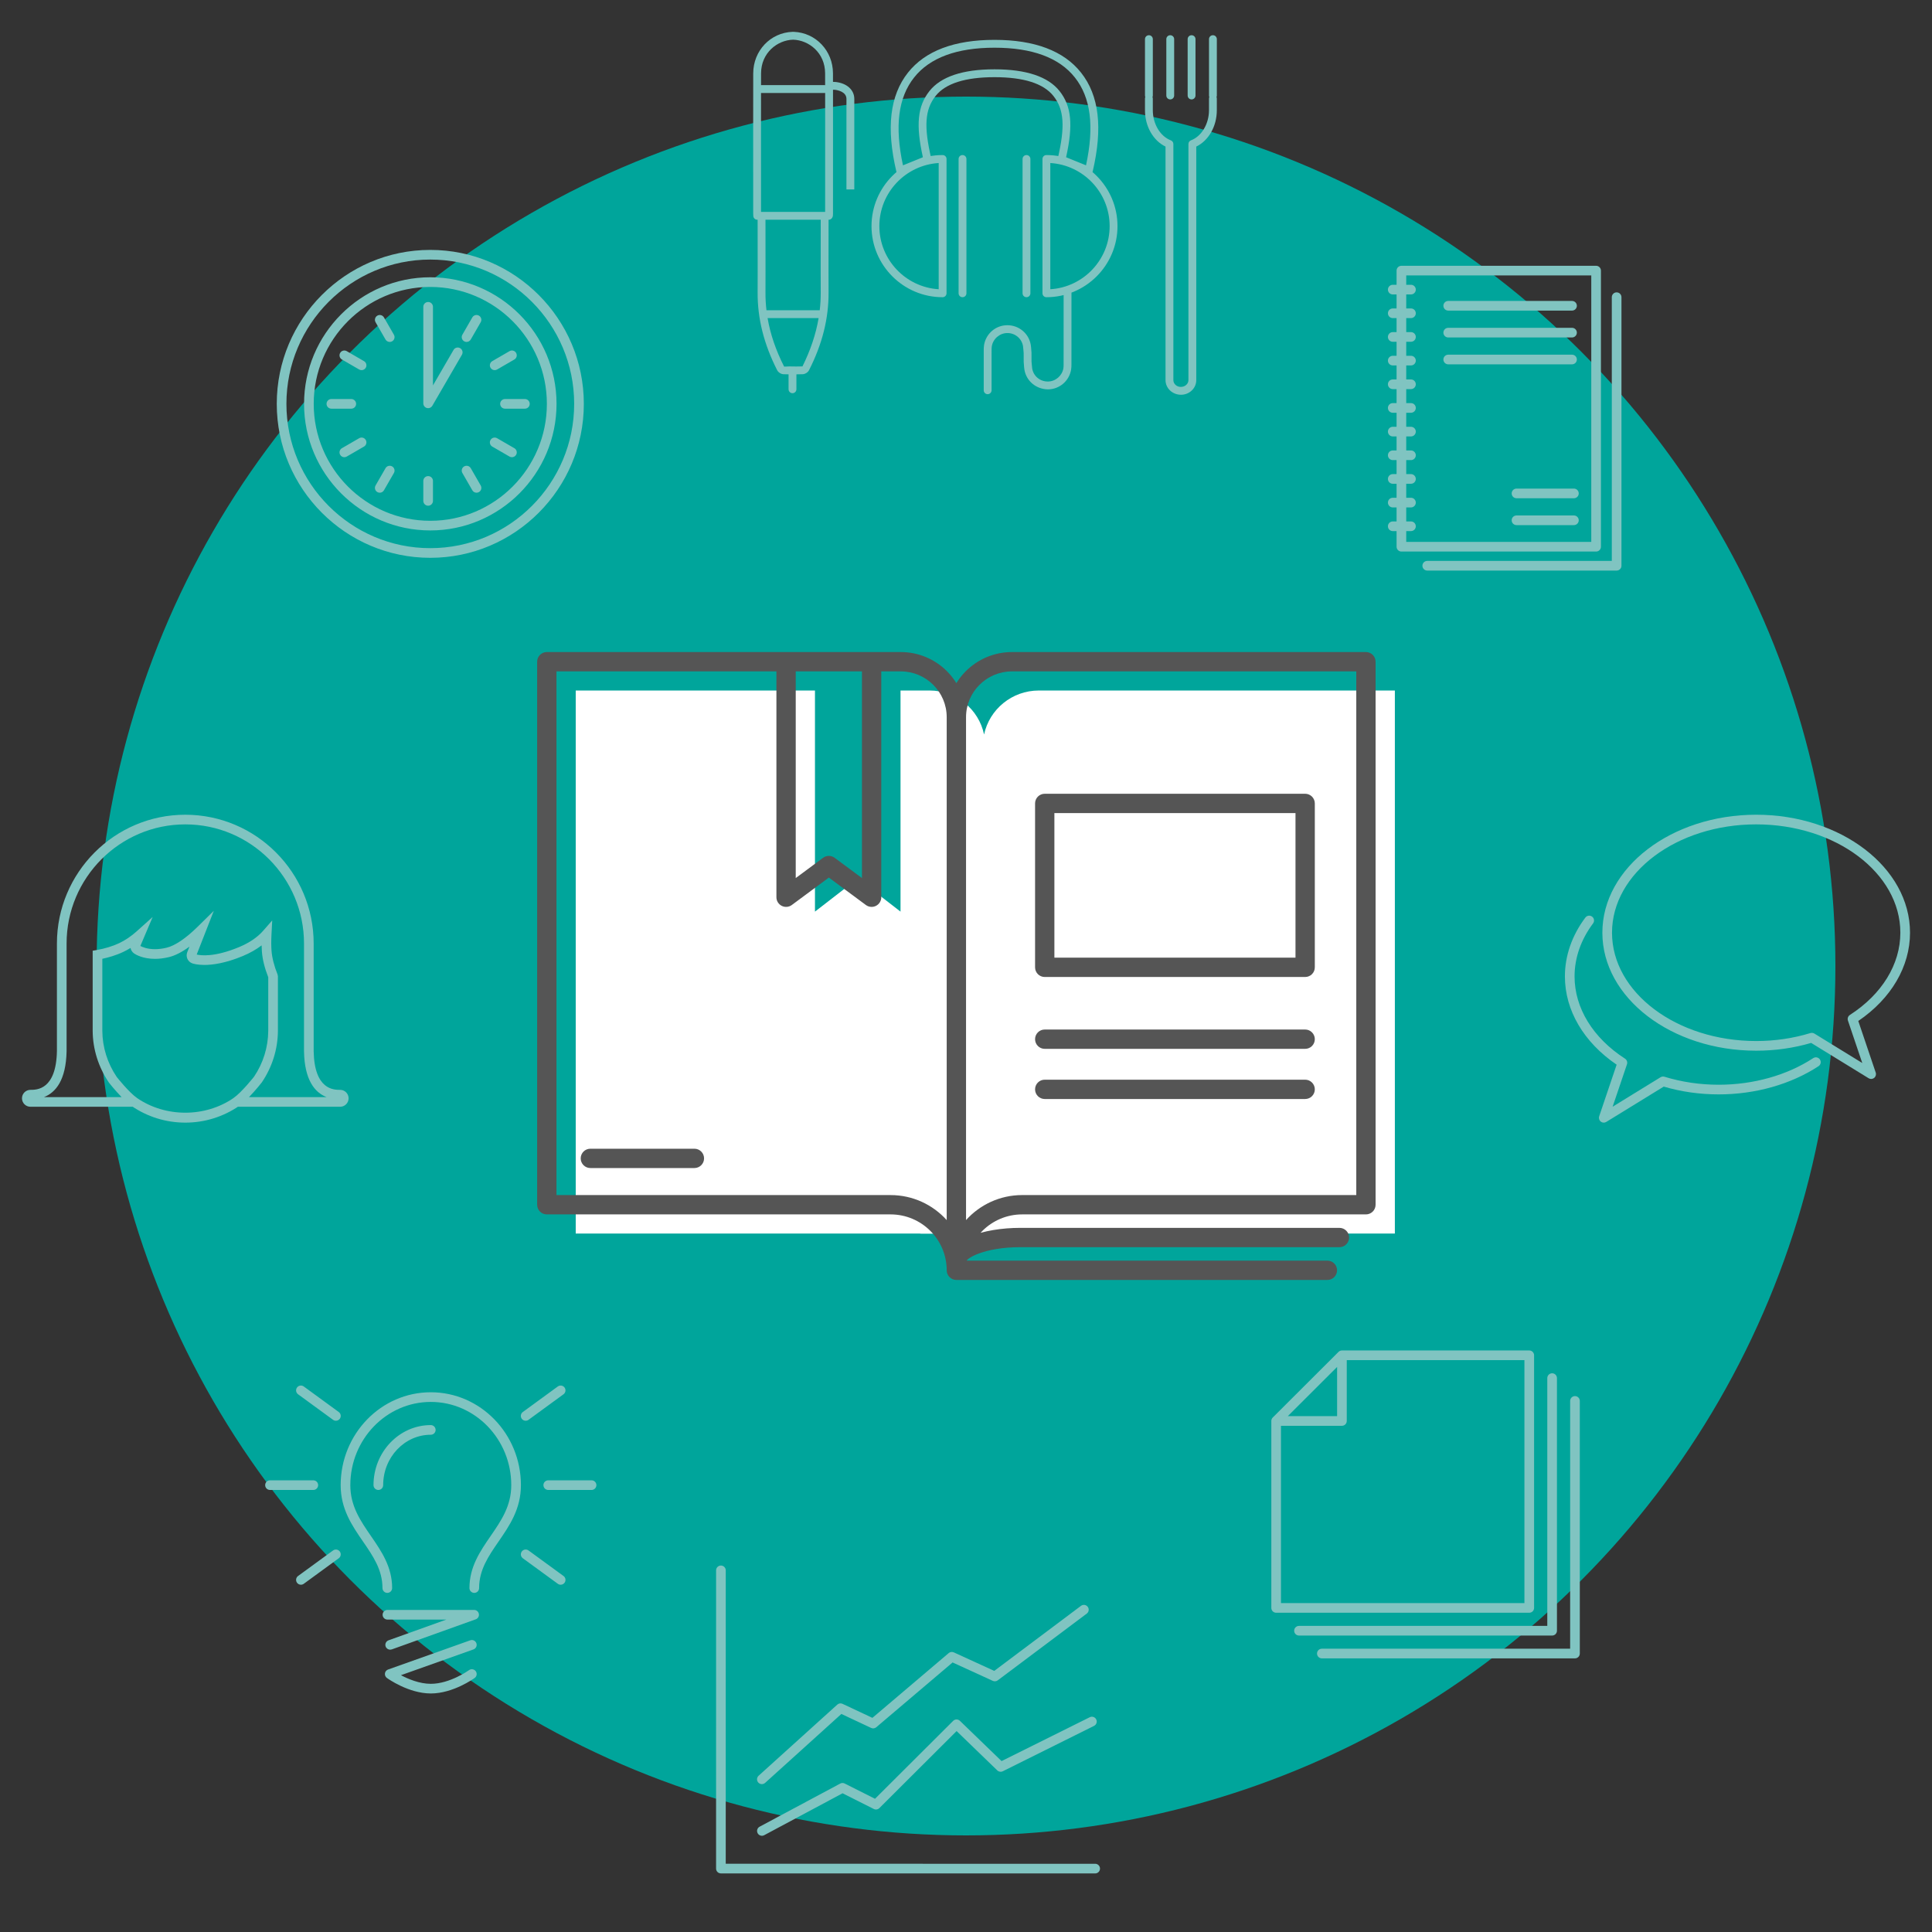 <svg xmlns="http://www.w3.org/2000/svg" viewBox="0 0 200 200" enable-background="new 0 0 200 200"><rect x="0" y="0" width="200" height="200" fill="#333333" stroke="none"/><circle fill="#00A59B" cx="100" cy="100" r="90"/><g><g fill="#80C4C1"><path d="M19.183 116.214c-2.004 0-3.933-.6-5.579-1.733l.567-.824c2.956 2.038 7.063 2.039 10.022 0l.567.824c-1.645 1.133-3.574 1.733-5.577 1.733zM35.213 114.571h-12.356l1.324-.912c.834-.574 2.104-2.185 2.117-2.2.942-1.396 1.458-3.045 1.471-4.741v-5.553c-.379-.967-.601-1.867-.659-2.674l-.028-.626c-.552.424-1.202.792-1.942 1.101-1.836.765-3.179.925-3.983.925-.724 0-1.14-.126-1.25-.164-.227-.083-.404-.245-.504-.461-.099-.216-.106-.465-.021-.686l.23-.587c-.773.57-1.488.935-2.139 1.09-.491.118-.972.178-1.43.178-1.238 0-1.97-.429-2.164-.561-.2-.144-.325-.348-.366-.567-.249.153-.503.291-.761.412-.76.36-1.542.578-2.159.708v7.465c.012 1.692.528 3.343 1.492 4.769.001 0 1.266 1.601 2.096 2.173l1.321.911h-12.351c-.482 0-.875-.393-.875-.875 0-.483.392-.876.875-.876.658 0 2.662 0 2.742-4.009v-11.135c0-7.354 5.961-13.336 13.289-13.336s13.289 5.983 13.289 13.336v11.149c.075 3.995 2.083 3.995 2.742 3.995.481 0 .874.393.874.876s-.392.875-.874.875zm-9.435-1h8.025c-1.213-.479-2.276-1.756-2.332-4.736v-11.159c0-6.802-5.513-12.336-12.289-12.336s-12.289 5.534-12.289 12.336v11.145c-.06 2.991-1.122 4.271-2.334 4.75h8.027c-.675-.694-1.27-1.447-1.307-1.495-1.096-1.618-1.671-3.46-1.685-5.354v-8.303l.415-.072c.837-.145 1.66-.396 2.317-.707.632-.298 1.24-.708 1.809-1.218l1.67-1.497-1.274 3.001c.192.104.704.333 1.513.333.379 0 .781-.051 1.196-.151.876-.208 1.99-.961 3.224-2.176l1.67-1.645-1.771 4.526c.405.092 1.793.309 4.392-.773 1.051-.438 1.883-1.001 2.474-1.674l.95-1.083-.074 1.438c-.034.654-.033 1.208.003 1.694.052.721.269 1.573.626 2.466l.036.186v5.652c-.014 1.897-.59 3.738-1.664 5.326-.051.069-.65.829-1.328 1.526z"/></g><g fill="#80C4C1"><path d="M113.372 193.937l-38.744-.002c-.133 0-.26-.053-.354-.146s-.146-.221-.146-.354l.002-30.872c0-.276.224-.5.5-.5s.5.224.5.5l-.002 30.372 38.244.002c.276 0 .5.224.5.5s-.224.5-.5.5zM78.872 190.039c-.179 0-.351-.096-.441-.264-.13-.244-.039-.547.205-.677l8.344-4.464c.144-.079.315-.08.46-.006l3.141 1.581 8.088-8.065c.193-.191.504-.194.701-.005l4.312 4.168 9.129-4.54c.247-.126.547-.022.67.225s.022.547-.225.67l-9.446 4.698c-.19.094-.417.06-.57-.088l-4.212-4.072-7.996 7.973c-.153.152-.386.189-.578.092l-3.232-1.626-8.115 4.341c-.075.04-.156.059-.235.059zM78.868 184.692c-.136 0-.272-.056-.371-.165-.185-.204-.169-.521.036-.706l8.142-7.358c.15-.137.365-.168.548-.081l3.088 1.45 7.896-6.704c.148-.127.355-.154.532-.074l4.185 1.916 8.979-6.733c.22-.167.534-.121.7.101.166.221.121.534-.1.7l-9.217 6.911c-.147.109-.341.131-.508.055l-4.166-1.907-7.899 6.706c-.149.127-.359.155-.536.071l-3.079-1.445-7.895 7.136c-.096.084-.216.127-.335.127z"/></g><g fill="#80C4C1"><path d="M166.022 116.214c-.111 0-.221-.037-.312-.109-.165-.131-.229-.352-.162-.551l1.805-5.34c-3.409-2.319-5.355-5.631-5.355-9.138 0-2.137.732-4.242 2.116-6.087.166-.222.479-.266.7-.1.221.166.266.479.1.7-1.253 1.671-1.916 3.569-1.916 5.488 0 3.271 1.904 6.373 5.223 8.514.192.124.276.363.203.58l-1.485 4.394 4.958-3.048c.123-.075.271-.095.408-.053 1.79.549 3.679.827 5.616.827 3.594 0 7.07-.979 9.786-2.756.232-.152.541-.086.692.145s.086.541-.145.691c-2.877 1.883-6.547 2.92-10.333 2.92-1.958 0-3.872-.271-5.692-.806l-5.946 3.655c-.08.049-.171.074-.261.074zM193.699 111.692c-.09 0-.181-.024-.262-.074l-5.946-3.655c-1.82.534-3.734.805-5.691.805-8.781 0-15.924-5.479-15.924-12.214s7.144-12.214 15.924-12.214 15.924 5.479 15.924 12.214c0 3.507-1.946 6.819-5.355 9.138l1.805 5.341c.067.199.002.42-.162.551-.093.071-.202.108-.313.108zm-6.137-4.772c.091 0 .182.025.262.074l4.958 3.048-1.485-4.395c-.073-.217.01-.456.203-.58 3.319-2.14 5.223-5.242 5.223-8.514 0-6.183-6.695-11.214-14.924-11.214s-14.924 5.031-14.924 11.214c0 6.184 6.695 11.214 14.924 11.214 1.936 0 3.826-.278 5.616-.826l.147-.021z"/></g><g fill="#80C4C1"><path d="M44.599 175.307c-2.304 0-4.457-1.54-4.548-1.605-.15-.109-.228-.293-.202-.477s.153-.338.328-.399l8.5-3.021c.258-.097.546.043.639.304.092.26-.043.546-.304.638l-7.506 2.668c.762.403 1.926.893 3.093.893 1.982 0 3.932-1.401 3.952-1.415.224-.162.536-.113.698.11.163.224.113.536-.11.698-.091.065-2.236 1.606-4.54 1.606zm-4.207-4.532c-.205 0-.397-.127-.471-.331-.093-.26.042-.547.302-.64l5.981-2.145h-6.096c-.276 0-.5-.224-.5-.5s.224-.5.5-.5h8.972c.243 0 .451.175.493.414.042.24-.095.475-.324.557l-8.688 3.115-.169.03zm8.705-5.879c-.276 0-.5-.224-.5-.5 0-2.201 1.11-3.814 2.184-5.375 1.102-1.602 2.144-3.114 2.144-5.279 0-4.75-3.737-8.615-8.33-8.615s-8.33 3.865-8.33 8.615c0 2.165 1.042 3.678 2.144 5.279 1.074 1.561 2.184 3.174 2.184 5.375 0 .276-.224.5-.5.5s-.5-.224-.5-.5c0-1.891-.975-3.308-2.008-4.808-1.141-1.657-2.32-3.371-2.32-5.847 0-5.302 4.185-9.615 9.33-9.615s9.33 4.313 9.33 9.615c0 2.476-1.179 4.189-2.32 5.847-1.033 1.5-2.008 2.917-2.008 4.808 0 .276-.224.5-.5.5zm-9.932-10.655c-.276 0-.5-.224-.5-.5 0-3.428 2.66-6.217 5.93-6.217.276 0 .5.224.5.5s-.224.5-.5.5c-2.718 0-4.93 2.34-4.93 5.217 0 .277-.224.5-.5.5zM61.239 154.241h-4.484c-.276 0-.5-.224-.5-.5s.224-.5.5-.5h4.484c.276 0 .5.224.5.5s-.223.5-.5.5zm-28.804 0h-4.485c-.276 0-.5-.224-.5-.5s.224-.5.5-.5h4.484c.276 0 .5.224.5.5s-.223.5-.499.5zM58.039 164.05c-.102 0-.205-.031-.294-.096l-3.622-2.643c-.223-.163-.272-.476-.109-.699.162-.223.475-.271.699-.109l3.622 2.643c.223.163.272.476.109.699-.099.134-.251.205-.405.205zm-23.267-16.975c-.102 0-.206-.031-.294-.096l-3.622-2.644c-.223-.163-.272-.476-.109-.699.162-.223.476-.271.699-.109l3.622 2.644c.223.163.272.476.109.699-.098.134-.251.205-.405.205zM31.151 164.05c-.154 0-.307-.071-.404-.205-.163-.224-.114-.536.109-.699l3.622-2.643c.225-.161.536-.113.699.109.163.224.114.536-.109.699l-3.622 2.643c-.09.065-.193.096-.295.096zm23.266-16.975c-.154 0-.307-.071-.404-.205-.163-.224-.114-.536.109-.699l3.622-2.644c.223-.161.537-.113.699.109.163.224.114.536-.109.699l-3.622 2.644c-.089.065-.192.096-.295.096z"/></g><g fill="#80C4C1"><path d="M158.309 166.951h-26.202c-.276 0-.5-.224-.5-.5v-19.354c0-.133.053-.26.147-.354l6.811-6.798c.094-.094.221-.146.353-.146h19.391c.276 0 .5.224.5.5v26.151c0 .278-.224.501-.5.501zm-25.703-1h25.202v-25.151h-18.684l-6.518 6.505v18.646zM138.917 147.598h-6.811c-.276 0-.5-.224-.5-.5s.224-.5.5-.5h6.311v-6.298c0-.276.224-.5.5-.5s.5.224.5.5v6.798c0 .276-.223.5-.5.5zM160.675 169.312h-26.203c-.276 0-.5-.224-.5-.5s.224-.5.5-.5h25.703v-25.651c0-.276.224-.5.5-.5s.5.224.5.5v26.151c0 .277-.224.5-.5.5zM163.041 171.674h-26.203c-.276 0-.5-.224-.5-.5s.224-.5.5-.5h25.703v-25.651c0-.276.224-.5.5-.5s.5.224.5.5v26.151c0 .276-.224.5-.5.5z"/></g><g fill="#80C4C1"><path d="M44.544 54.911c-7.206 0-13.068-5.878-13.068-13.104s5.862-13.104 13.068-13.104 13.068 5.878 13.068 13.104-5.862 13.104-13.068 13.104zm0-25.207c-6.654 0-12.068 5.43-12.068 12.104s5.414 12.104 12.068 12.104 12.068-5.43 12.068-12.104-5.414-12.104-12.068-12.104zM44.544 57.745c-8.764 0-15.894-7.149-15.894-15.938 0-8.788 7.13-15.937 15.894-15.937s15.894 7.149 15.894 15.937-7.13 15.938-15.894 15.938zm0-30.875c-8.212 0-14.894 6.701-14.894 14.937s6.681 14.938 14.894 14.938 14.894-6.701 14.894-14.938-6.682-14.937-14.894-14.937zM54.337 42.307h-2.061c-.276 0-.5-.224-.5-.5s.224-.5.5-.5h2.061c.276 0 .5.224.5.5s-.223.5-.5.5zm-17.972 0h-2.061c-.276 0-.5-.224-.5-.5s.224-.5.5-.5h2.061c.276 0 .5.224.5.5s-.223.5-.5.5zM35.647 47.33c-.173 0-.34-.089-.433-.25-.139-.239-.057-.545.182-.683l1.785-1.033c.238-.141.544-.057.683.182s.057.545-.182.683l-1.785 1.033c-.079.046-.165.068-.25.068zm15.564-9.012c-.172 0-.34-.089-.433-.25-.139-.239-.057-.545.182-.683l1.785-1.034c.238-.139.545-.057.683.182.139.239.057.545-.182.683l-1.785 1.034c-.078.047-.165.068-.25.068zM39.312 51.006c-.084 0-.17-.021-.249-.067-.239-.138-.322-.443-.184-.683l1.031-1.79c.138-.239.443-.321.683-.184.239.138.322.443.184.683l-1.031 1.79c-.093.162-.261.251-.434.251zm8.986-15.608c-.084 0-.17-.021-.249-.067-.239-.138-.322-.443-.184-.683l1.03-1.79c.138-.239.443-.322.683-.184.239.138.322.443.184.683l-1.03 1.79c-.092.161-.261.251-.434.251zM44.321 34.329c-.276 0-.5-.224-.5-.5v-2.067c0-.276.224-.5.5-.5s.5.224.5.5v2.067c0 .276-.224.5-.5.5zM44.321 52.352c-.276 0-.5-.224-.5-.5v-2.066c0-.276.224-.5.5-.5s.5.224.5.5v2.066c0 .276-.224.5-.5.5zM49.33 51.006c-.173 0-.341-.09-.434-.25l-1.03-1.79c-.138-.239-.056-.545.184-.683s.545-.056.683.184l1.03 1.79c.138.239.056.545-.184.683-.079.045-.165.066-.249.066zm-8.986-15.608c-.173 0-.341-.09-.434-.25l-1.031-1.79c-.138-.239-.056-.545.184-.683s.545-.055.683.184l1.031 1.79c.138.239.056.545-.184.683-.079.044-.165.066-.249.066zM52.995 47.33c-.085 0-.171-.021-.25-.067l-1.785-1.033c-.239-.138-.321-.444-.182-.683.138-.24.442-.322.683-.182l1.785 1.033c.239.138.321.444.182.683-.093.159-.261.249-.433.249zm-15.564-9.012c-.085 0-.171-.021-.25-.067l-1.785-1.034c-.239-.138-.321-.444-.182-.683.138-.24.444-.322.683-.182l1.785 1.034c.239.138.321.444.182.683-.093.16-.261.249-.433.249zM44.321 42.255l-.13-.017c-.218-.059-.37-.257-.37-.483v-9.993c0-.276.224-.5.5-.5s.5.224.5.5v8.134l2.13-3.672c.138-.239.443-.321.684-.182.239.139.32.445.182.684l-3.063 5.28c-.092.157-.258.249-.433.249z"/></g><g fill="#80C4C1"><path d="M165.228 57.096h-20.156c-.276 0-.5-.224-.5-.5v-28.582c0-.276.224-.5.5-.5h20.156c.276 0 .5.224.5.5v28.582c0 .277-.224.5-.5.5zm-19.656-1h19.156v-27.582h-19.156v27.582zM167.353 59.065h-19.605c-.276 0-.5-.224-.5-.5s.224-.5.5-.5h19.105v-27.301c0-.276.224-.5.5-.5s.5.224.5.5v27.802c0 .276-.224.499-.5.499zM162.736 32.153h-12.816c-.276 0-.5-.224-.5-.5s.224-.5.5-.5h12.816c.276 0 .5.224.5.5s-.224.5-.5.5zM162.736 34.935h-12.816c-.276 0-.5-.224-.5-.5s.224-.5.5-.5h12.816c.276 0 .5.224.5.5s-.224.5-.5.5zM162.736 37.716h-12.816c-.276 0-.5-.224-.5-.5s.224-.5.5-.5h12.816c.276 0 .5.224.5.5s-.224.5-.5.5zM162.931 51.579h-5.943c-.276 0-.5-.224-.5-.5s.224-.5.5-.5h5.943c.276 0 .5.224.5.5s-.223.5-.5.5zM146.063 54.979h-1.886c-.276 0-.5-.224-.5-.5s.224-.5.5-.5h1.886c.276 0 .5.224.5.5s-.223.5-.5.5zm0-2.45h-1.886c-.276 0-.5-.224-.5-.5s.224-.5.5-.5h1.886c.276 0 .5.224.5.5s-.223.5-.5.5zm0-2.45h-1.886c-.276 0-.5-.224-.5-.5s.224-.5.5-.5h1.886c.276 0 .5.224.5.5s-.223.5-.5.5zm0-2.45h-1.886c-.276 0-.5-.224-.5-.5s.224-.5.5-.5h1.886c.276 0 .5.224.5.5s-.223.5-.5.5zm0-2.449h-1.886c-.276 0-.5-.224-.5-.5s.224-.5.5-.5h1.886c.276 0 .5.224.5.5s-.223.5-.5.5zm0-2.451h-1.886c-.276 0-.5-.224-.5-.5s.224-.5.5-.5h1.886c.276 0 .5.224.5.5s-.223.5-.5.5zm0-2.449h-1.886c-.276 0-.5-.224-.5-.5s.224-.5.5-.5h1.886c.276 0 .5.224.5.5s-.223.5-.5.5zm0-2.45h-1.886c-.276 0-.5-.224-.5-.5s.224-.5.5-.5h1.886c.276 0 .5.224.5.5s-.223.5-.5.5zm0-2.45h-1.886c-.276 0-.5-.224-.5-.5s.224-.5.5-.5h1.886c.276 0 .5.224.5.5s-.223.5-.5.5zm0-2.45h-1.886c-.276 0-.5-.224-.5-.5s.224-.5.5-.5h1.886c.276 0 .5.224.5.5s-.223.5-.5.5zm0-2.45h-1.886c-.276 0-.5-.224-.5-.5s.224-.5.5-.5h1.886c.276 0 .5.224.5.5s-.223.5-.5.5zM162.931 54.36h-5.943c-.276 0-.5-.224-.5-.5s.224-.5.5-.5h5.943c.276 0 .5.224.5.5s-.223.5-.5.5z"/></g><path fill="#80C4C1" d="M82.038 40.704c-.224 0-.406-.182-.406-.406v-1.551l-.104.003-.113-.004-.305-.006c-.255-.006-.545-.192-.662-.422-1.375-2.711-2.035-5.347-2.019-8.06l.005-2.131-.005-5.382h-.041c-.216 0-.395-.17-.406-.386l-.012-.262-.003-8.448.006-6.059c.005-2.339 1.782-4.21 4.061-4.295l.052-.002h.031l.052.002c2.279.085 4.056 1.955 4.061 4.294l.001.887.066.001.218.01c1.165.133 1.92.821 1.923 1.754.007 2.322-.002 9.37-.002 9.37l-.813-.001s.009-7.045.002-9.367c-.002-.753-.92-.917-1.202-.949l-.132-.005-.059-.001.003 4.359-.003 8.448-.008.208c-.01.217-.192.44-.409.44h-.042l-.005 5.383.005 2.131c.016 2.711-.644 5.347-2.019 8.059-.117.23-.407.415-.661.422l-.648.012v1.545c-.001.227-.183.409-.407.409zm-2.578-7.776c.286 1.667.853 3.329 1.713 5.024l.256-.008.215-.01.064-.004.069.001.076-.001.054.004.027.001c.49.008.503.008 1.138-.006.831-1.679 1.388-3.334 1.671-5h-5.283zm3.126-.812h2.273c.071-.615.105-1.232.101-1.852l-.005-2.134.005-5.384h-5.718l.005 5.382-.005 2.134c-.004.621.03 1.238.102 1.853h3.242zm2.78-10.182h.052l.003-8.283-.002-4.028-.051.003h-6.536l-.051-.003-.003 4.028.003 8.283h6.585zm-3.265-17.826c-1.632.045-3.311 1.355-3.316 3.485l-.002 1.222.049-.003h6.536l.049.003-.002-1.223c-.003-2.13-1.683-3.439-3.314-3.484z"/><g fill="#80C4C1"><path d="M122.259 40.865c-.896 0-1.605-.681-1.605-1.519v-24.172c-1.283-.622-2.127-2.097-2.127-3.767v-1.197c0-.224.182-.406.406-.406s.406.182.406.406v1.197c0 1.423.767 2.706 1.864 3.12.158.06.263.211.263.38v24.438c0 .39.344.707.768.707.448 0 .792-.317.792-.707v-24.438c0-.169.105-.321.263-.38 1.097-.414 1.864-1.697 1.864-3.12v-1.197c0-.224.182-.406.406-.406s.406.182.406.406v1.197c0 1.67-.844 3.145-2.127 3.767v24.171c.002.838-.707 1.52-1.579 1.52zM118.934 10.293c-.224 0-.406-.182-.406-.406v-5.836c0-.224.182-.406.406-.406s.406.182.406.406v5.835c0 .225-.182.407-.406.407zM121.143 10.293c-.224 0-.406-.182-.406-.406v-5.836c0-.224.182-.406.406-.406s.406.182.406.406v5.835c0 .225-.182.407-.406.407zM123.352 10.293c-.224 0-.406-.182-.406-.406v-5.836c0-.224.182-.406.406-.406s.406.182.406.406v5.835c0 .225-.182.407-.406.407zM125.561 10.293c-.224 0-.406-.182-.406-.406v-5.836c0-.224.182-.406.406-.406s.406.182.406.406v5.835c0 .225-.182.407-.406.407z"/></g><g fill="#80C4C1"><path d="M102.241 40.807c-.224 0-.406-.182-.406-.406l.001-4.119c0-.174.001-.37.034-.57.197-1.172 1.198-2.033 2.382-2.046h.028c1.196 0 2.211.842 2.421 2.011.032.177.044.357.056.537l.023.291.003.92.024.283.045.446c.142.792.806 1.341 1.62 1.341h.02c.776-.008 1.46-.597 1.59-1.369.022-.134.022-.287.022-.435.002-1.665.002-4.309.002-6.278v-1.273c0-.224.182-.406.406-.406s.406.182.406.406v1.273c0 1.97 0 4.614-.002 6.279 0 .172 0 .368-.034.569-.197 1.173-1.199 2.034-2.382 2.046-1.214-.006-2.237-.833-2.448-2.011-.032-.177-.044-.357-.056-.537l-.023-.291-.003-.92-.024-.283-.045-.446c-.143-.799-.844-1.357-1.64-1.341-.776.008-1.459.597-1.589 1.368-.022.133-.023.287-.023.436l-.001 4.118c-.001.225-.183.407-.407.407zM93.186 18.078l-.186-.045c-.106-.054-.182-.152-.209-.268-1.065-4.531-.672-7.883 1.204-10.25 1.782-2.249 4.795-3.389 8.956-3.389 4.16 0 7.173 1.14 8.956 3.389 1.876 2.366 2.27 5.719 1.205 10.25-.028.116-.104.213-.209.268-.106.054-.23.06-.34.016l-2.826-1.146c-.185-.075-.288-.274-.243-.469.785-3.339.663-5.102-.447-6.502-1.022-1.289-3.073-1.943-6.096-1.943s-5.075.654-6.097 1.943c-1.111 1.401-1.232 3.164-.447 6.502.046.195-.057.394-.243.47l-2.826 1.146-.152.028zm9.764-13.14c-3.9 0-6.699 1.037-8.319 3.081-1.649 2.081-2.028 5.059-1.155 9.096l2.062-.836c-.75-3.361-.553-5.299.678-6.853 1.183-1.493 3.449-2.251 6.734-2.251 3.284 0 5.55.757 6.733 2.25 1.231 1.552 1.428 3.492.679 6.853l2.062.836c.873-4.037.494-7.016-1.155-9.096-1.62-2.044-4.419-3.08-8.319-3.08zM97.579 30.767c-4.059 0-7.361-3.301-7.361-7.358 0-4.057 3.302-7.358 7.361-7.358.224 0 .406.182.406.406v13.904c0 .224-.182.406-.406.406zm-.407-13.891c-3.422.21-6.142 3.06-6.142 6.533s2.72 6.323 6.142 6.533v-13.066zM99.639 30.767c-.224 0-.406-.182-.406-.406v-13.904c0-.224.182-.406.406-.406s.406.182.406.406v13.904c.001.224-.181.406-.406.406zM108.322 30.767c-.224 0-.406-.182-.406-.406v-13.904c0-.224.182-.406.406-.406 4.059 0 7.361 3.301 7.361 7.358 0 4.057-3.302 7.358-7.361 7.358zm.406-13.891v13.066c3.423-.21 6.142-3.06 6.142-6.533s-2.719-6.323-6.142-6.533zM106.261 30.767c-.224 0-.406-.182-.406-.406v-13.904c0-.224.182-.406.406-.406s.406.182.406.406v13.904c.001.224-.181.406-.406.406z"/></g></g><g><path fill="#fff" d="M107.543 71.481c-2.791 0-5.119 1.953-5.672 4.554-.549-2.601-2.864-4.554-5.638-4.554h-3.012v22.89l-4.428-3.43-4.428 3.43v-22.89h-24.766v56.214h35.585l.189.019h6.624v-.186h13.628v.167h28.77v-56.214h-36.852z"/><path fill="#555" d="M99.003 132.5c-.552 0-1-.447-1-1 0-3.19-2.607-5.786-5.812-5.786h-35.585c-.552 0-1-.447-1-1v-56.214c0-.552.448-1 1-1h36.634c3.729 0 6.763 3.023 6.763 6.74v57.26c0 .553-.447 1-1 1zm-41.397-8.786h34.584c2.306 0 4.381 1.001 5.812 2.589v-52.063c0-2.614-2.137-4.74-4.763-4.74h-35.633v54.214zM98.975 131.661c-.552 0-1-.447-1-1 0-2.332 3.841-3.553 7.635-3.553h33.047c.552 0 1 .447 1 1s-.448 1-1 1h-33.047c-3.697 0-5.635 1.153-5.635 1.553 0 .553-.448 1-1 1zM99.003 132.5c-.552 0-1-.447-1-1v-57.26c0-3.717 3.034-6.74 6.763-6.74h36.634c.552 0 1 .448 1 1v56.214c0 .553-.448 1-1 1h-35.584c-3.205 0-5.813 2.596-5.813 5.786 0 .553-.447 1-1 1zm5.764-63c-2.626 0-4.763 2.126-4.763 4.74v52.062c1.431-1.588 3.507-2.589 5.813-2.589h34.584v-54.213h-35.634zM137.412 132.5h-38.409c-.552 0-1-.447-1-1s.448-1 1-1h38.408c.552 0 1 .447 1 1s-.447 1-.999 1zM71.885 120.915h-10.771c-.552 0-1-.447-1-1s.448-1 1-1h10.771c.552 0 1 .447 1 1s-.448 1-1 1zM135.109 108.576h-26.959c-.552 0-1-.447-1-1s.448-1 1-1h26.959c.552 0 1 .447 1 1s-.447 1-1 1zM135.109 101.138h-26.959c-.552 0-1-.448-1-1v-16.968c0-.552.448-1 1-1h26.959c.552 0 1 .448 1 1v16.967c0 .553-.447 1.001-1 1.001zm-25.959-2h24.959v-14.968h-24.959v14.968zM135.109 113.769h-26.959c-.552 0-1-.447-1-1s.448-1 1-1h26.959c.552 0 1 .447 1 1s-.447 1-1 1zM90.229 93.881c-.21 0-.42-.066-.595-.196l-3.832-2.839-3.833 2.839c-.303.225-.708.259-1.045.089-.337-.17-.55-.515-.55-.893v-24.381c0-.552.448-1 1-1h8.855c.552 0 1 .448 1 1v24.381c0 .378-.213.723-.55.893-.143.072-.297.107-.45.107zm-7.855-24.381v21.396l2.833-2.098c.354-.262.838-.261 1.19 0l2.832 2.098v-21.396h-6.855z"/></g></svg>